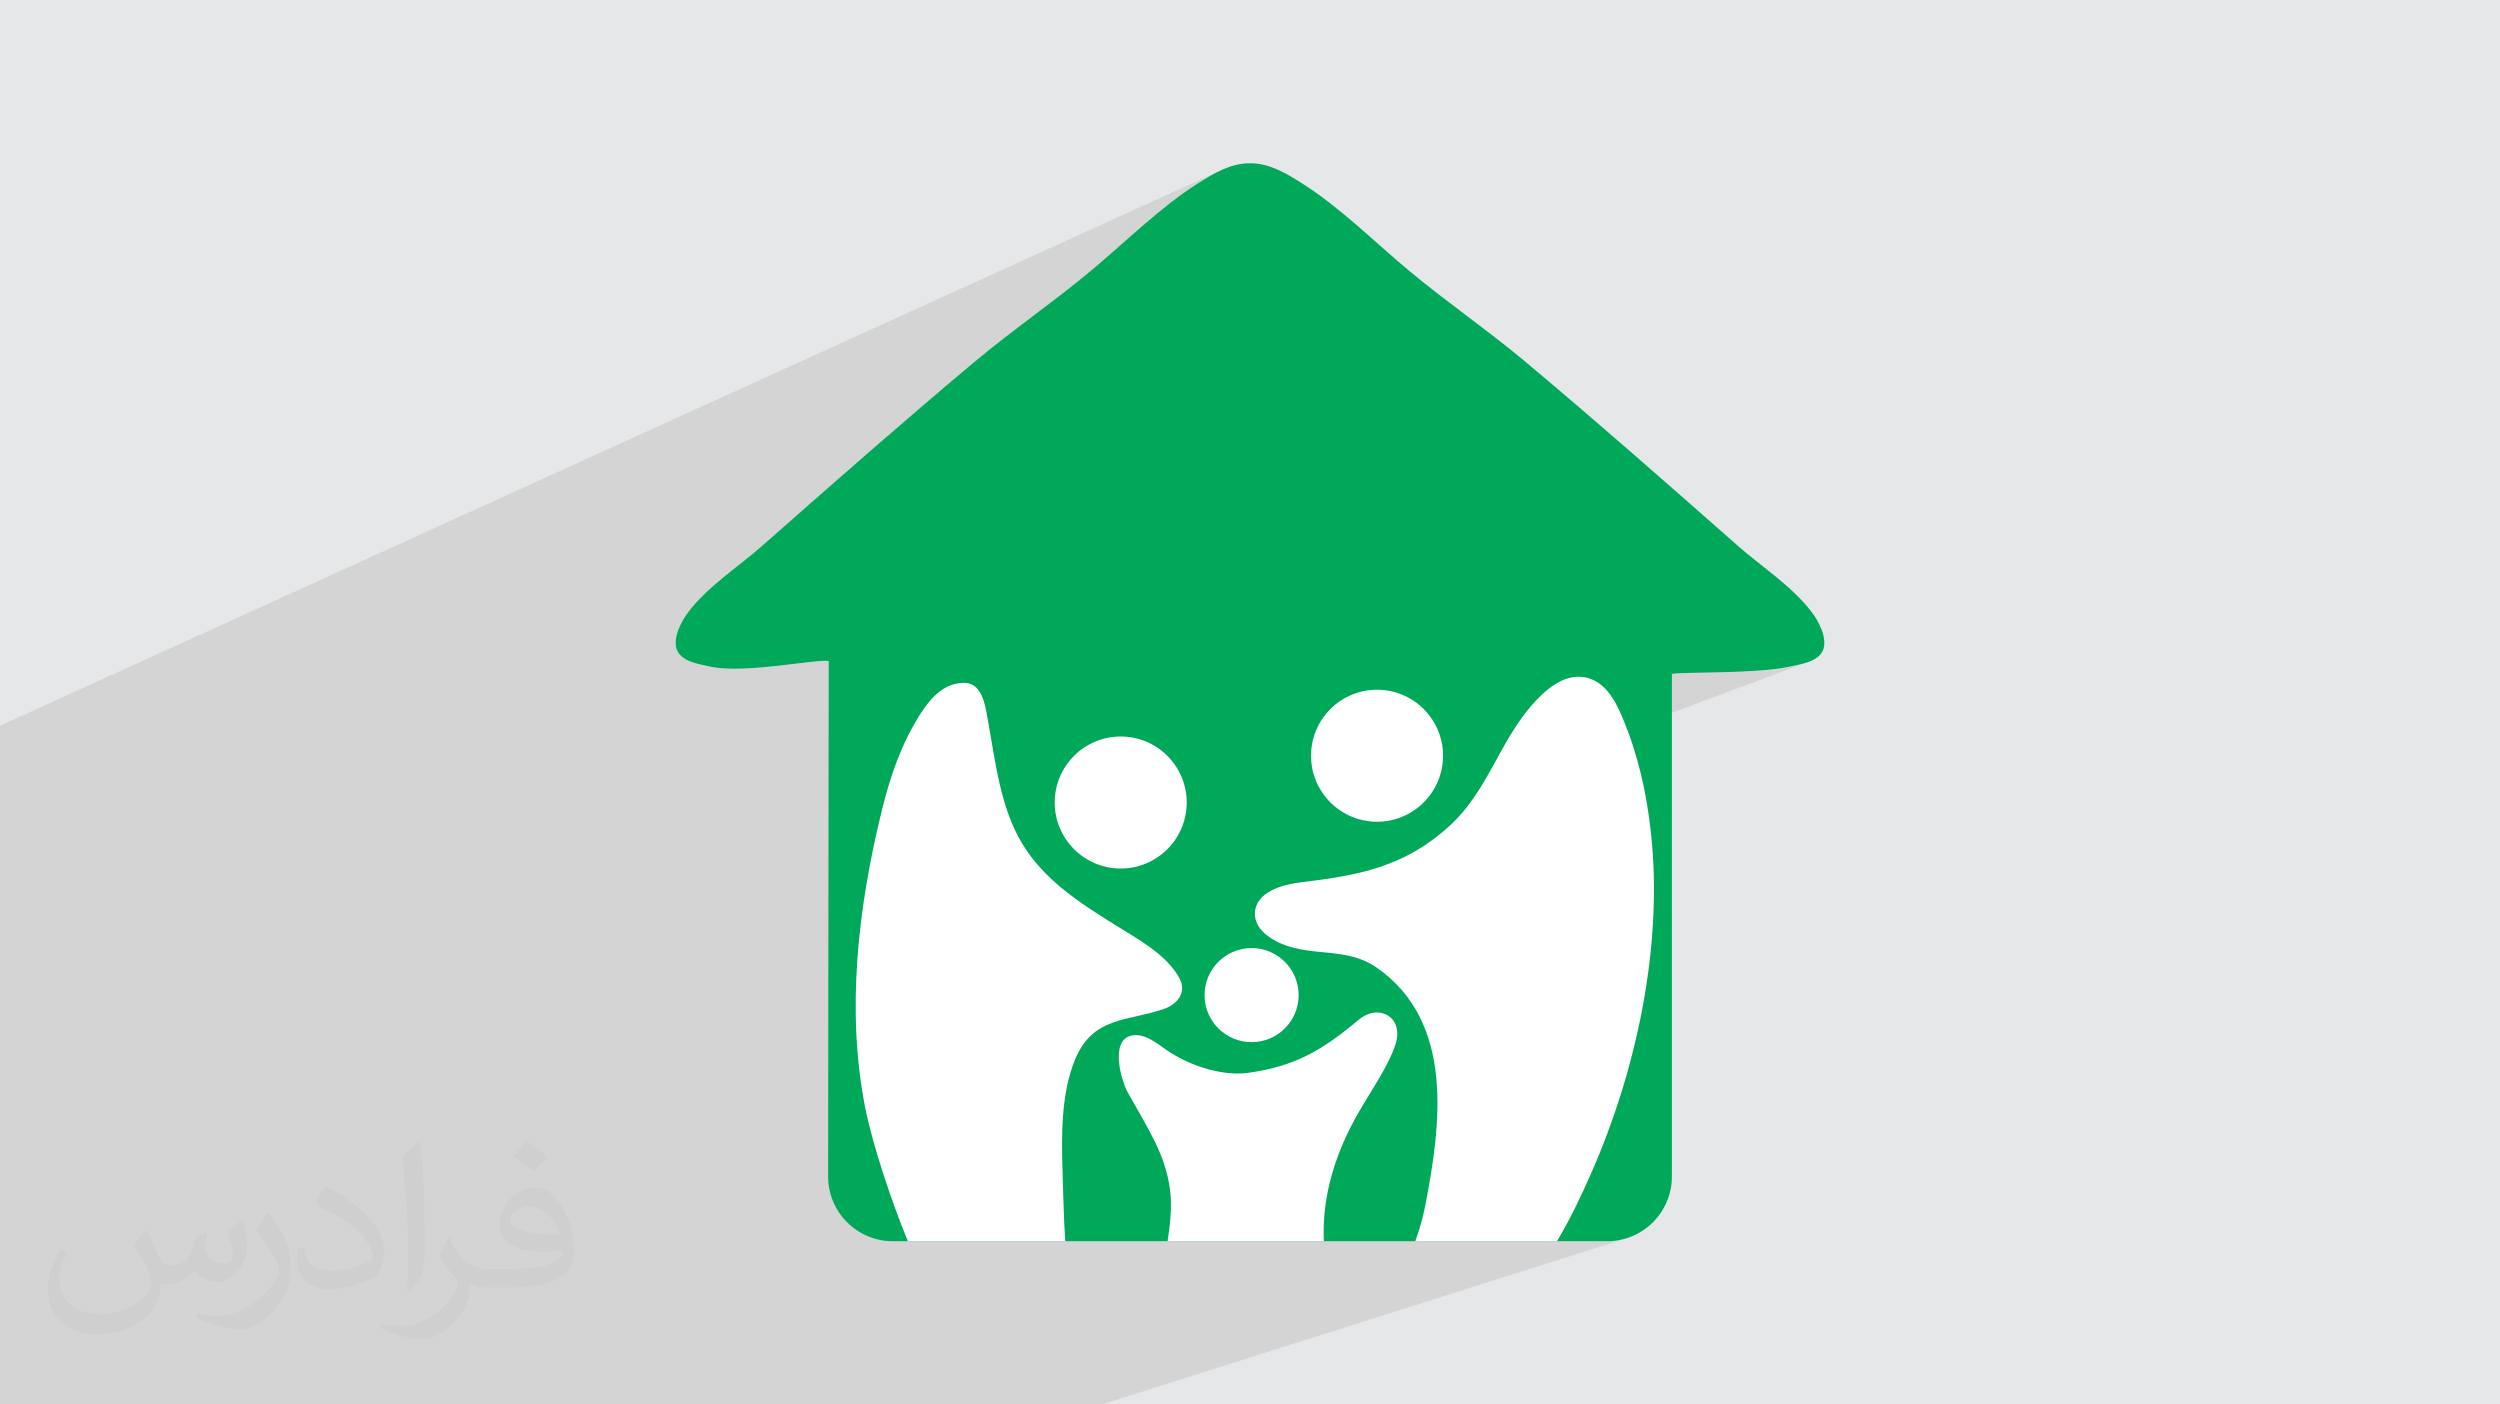 <?xml version="1.0" encoding="UTF-8"?>
<!DOCTYPE svg PUBLIC "-//W3C//DTD SVG 1.1//EN" "http://www.w3.org/Graphics/SVG/1.1/DTD/svg11.dtd">
<!-- Creator: CorelDRAW -->
<svg xmlns="http://www.w3.org/2000/svg" xml:space="preserve" width="94.192mm" height="52.917mm" version="1.1" style="shape-rendering:geometricPrecision; text-rendering:geometricPrecision; image-rendering:optimizeQuality; fill-rule:evenodd; clip-rule:evenodd"
viewBox="0 0 9419.16 5291.66"
 xmlns:xlink="http://www.w3.org/1999/xlink"
 xmlns:xodm="http://www.corel.com/coreldraw/odm/2003">
 <defs>
  <style type="text/css">
   <![CDATA[
    .fil3 {fill:#00A859}
    .fil0 {fill:#E6E7E8}
    .fil4 {fill:white}
    .fil2 {fill:#373435;fill-opacity:0.031}
    .fil1 {fill:#373435;fill-opacity:0.102}
   ]]>
  </style>
 </defs>
 <g id="Layer_x0020_1">
  <polygon class="fil0" points="-0,0 9419.16,0 9419.16,5291.66 -0,5291.66 "/>
  <polygon class="fil1" points="-0,5033.9 -0,5026.66 -0,4987.71 -0,4914.23 -0,4900.15 -0,4885.73 -0,4822.73 -0,4805.55 -0,4737.67 -0,4663.35 -0,4611.09 -0,4595.89 -0,4438.69 -0,4422.5 -0,4218.67 -0,4055.59 -0,4043.85 -0,3792.72 -0,3643.27 -0,3539.55 -0,3422.15 -0,3303.6 -0,2998.94 -0,2870.05 -0,2742.51 -0,2734.15 4606.75,638.53 4594.63,644.08 4582.65,650.02 4570.82,656.29 4559.13,662.84 4547.58,669.6 4536.16,676.51 4524.87,683.52 4513.7,690.57 4500.26,699.24 4486.89,708.12 4473.61,717.21 4460.4,726.49 4447.26,735.96 4434.19,745.59 4421.19,755.39 4408.25,765.33 4395.38,775.42 4382.56,785.63 4369.8,795.96 4357.09,806.39 4344.44,816.92 4331.83,827.53 4319.26,838.21 4306.74,848.96 4294.26,859.76 4281.81,870.59 4269.4,881.46 4257.02,892.35 4244.66,903.24 4232.34,914.13 4220.03,925 4207.75,935.85 4195.48,946.66 4183.23,957.42 4170.99,968.13 4158.76,978.77 4146.54,989.32 4134.32,999.79 4122.1,1010.15 4109.88,1020.4 4096.48,1031.51 4083.01,1042.54 4069.49,1053.5 4055.92,1064.4 4042.29,1075.23 4028.63,1086.01 4014.92,1096.74 4001.18,1107.42 3987.41,1118.06 3973.61,1128.67 3959.78,1139.25 3945.94,1149.8 3932.07,1160.34 3918.2,1170.85 3904.32,1181.36 3890.44,1191.87 3876.56,1202.38 3862.68,1212.89 3848.82,1223.41 3834.96,1233.95 3821.12,1244.51 3807.31,1255.1 3793.52,1265.72 3779.76,1276.38 3766.03,1287.08 3752.34,1297.83 3738.69,1308.63 3725.09,1319.49 3711.54,1330.41 3698.04,1341.4 3684.6,1352.46 3671.22,1363.6 3645.93,1384.82 3620.67,1406.07 3595.44,1427.36 3570.25,1448.68 3545.09,1470.03 3519.96,1491.42 3494.86,1512.83 3469.79,1534.27 3444.75,1555.74 3419.73,1577.24 3394.73,1598.77 3369.76,1620.31 3344.81,1641.89 3319.89,1663.48 3294.98,1685.1 3270.09,1706.74 3245.21,1728.39 3220.35,1750.07 3195.51,1771.77 3170.68,1793.48 3145.86,1815.2 3121.06,1836.94 3096.26,1858.7 3071.47,1880.47 3046.69,1902.25 3021.91,1924.04 2997.14,1945.84 2972.37,1967.65 2947.61,1989.46 2922.84,2011.29 2898.08,2033.12 2873.31,2054.95 2855.8,2070.09 2837.88,2085.06 2819.63,2099.91 2801.15,2114.71 2782.53,2129.49 2763.84,2144.31 2745.18,2159.23 2726.64,2174.29 2708.31,2189.55 2690.27,2205.06 2672.61,2220.87 2655.42,2237.03 2638.79,2253.6 2622.8,2270.62 2607.54,2288.15 2593.11,2306.24 2588.09,2313.08 2582.95,2320.59 2577.78,2328.7 2572.67,2337.33 2567.73,2346.39 2563.05,2355.81 2558.73,2365.51 2554.86,2375.4 2551.54,2385.42 2548.87,2395.47 2546.94,2405.48 2545.85,2415.36 2545.69,2425.05 2546.57,2434.46 2548.57,2443.5 2551.8,2452.11 2556.01,2459.64 2561.22,2466.43 2567.33,2472.55 2574.23,2478.03 2581.8,2482.92 2589.94,2487.28 2598.54,2491.15 2607.47,2494.58 2616.64,2497.62 2625.94,2500.31 2635.25,2502.7 2644.46,2504.85 2653.46,2506.8 2662.14,2508.6 2670.4,2510.29 2678.11,2511.93 2690.24,2514.26 2703.19,2516.12 2716.89,2517.54 2731.27,2518.55 2746.26,2519.17 2761.79,2519.44 2777.78,2519.37 2794.17,2519 2810.89,2518.35 2827.86,2517.45 2845.01,2516.33 2862.27,2515.02 2879.58,2513.54 2896.86,2511.93 2914.04,2510.2 2931.05,2508.39 2947.82,2506.52 2964.27,2504.62 2980.34,2502.73 2995.96,2500.85 3011.06,2499.04 3025.55,2497.3 3039.38,2495.67 3052.48,2494.18 3064.77,2492.85 3076.17,2491.71 3086.63,2490.79 3096.07,2490.12 3104.41,2489.72 3111.59,2489.62 3117.54,2489.85 3122.19,2490.44 3121.89,2769.68 3582.81,2581.56 3595.37,2577.57 3608.46,2574.75 3622.13,2573.19 3636.37,2572.97 3648.63,2574.48 3659.57,2578.02 3669.29,2583.37 3677.86,2590.33 3685.38,2598.68 3691.93,2608.2 3697.6,2618.7 3702.48,2629.96 3706.65,2641.78 3710.21,2653.93 3713.24,2666.21 3715.83,2678.41 3718.06,2690.32 3720.02,2701.73 3721.81,2712.43 3723.5,2722.2 3726.05,2736.44 3728.56,2750.77 3731.05,2765.19 3733.53,2779.69 3736,2794.25 3738.49,2808.87 3741.01,2823.53 3743.56,2838.24 3746.17,2852.97 3748.85,2867.71 3751.6,2882.47 3754.44,2897.22 3757.39,2911.97 3760.45,2926.69 3762.83,2937.61 4125.69,2794.42 4148.54,2786.05 4172.37,2779.92 4197.05,2776.15 4222.47,2774.86 4247.88,2776.15 4272.56,2779.92 4296.38,2786.05 4319.22,2794.42 4340.96,2804.9 4361.46,2817.36 4380.61,2831.69 4398.27,2847.74 4414.33,2865.41 4423.5,2877.67 5091.49,2618.2 5114.33,2609.83 5138.16,2603.7 5162.84,2599.93 5188.25,2598.64 5213.67,2599.93 5238.35,2603.7 5262.18,2609.83 5285.03,2618.2 5306.77,2628.68 5327.27,2641.14 5346.42,2655.46 5364.09,2671.52 5380.14,2689.19 5394.46,2708.33 5406.93,2728.84 5413.84,2743.19 5897.08,2559.1 5911.28,2554.58 5925.8,2551.45 5940.6,2549.85 5955.66,2549.92 5970.97,2551.79 5984.47,2554.99 5997.19,2559.43 6009.14,2565.01 6020.37,2571.64 6030.91,2579.23 6040.8,2587.69 6050.06,2596.92 6058.74,2606.83 6066.87,2617.33 6071.98,2624.71 6299.08,2539.08 6303.72,2538.35 6309.65,2537.72 6316.81,2537.16 6325.11,2536.67 6334.5,2536.24 6344.9,2535.86 6356.24,2535.53 6368.46,2535.22 6381.47,2534.93 6395.22,2534.66 6409.63,2534.39 6424.63,2534.1 6440.16,2533.81 6456.13,2533.48 6472.49,2533.12 6489.16,2532.71 6506.06,2532.24 6523.14,2531.71 6540.33,2531.1 6557.54,2530.41 6574.71,2529.63 6591.78,2528.73 6608.66,2527.73 6625.3,2526.6 6641.62,2525.33 6657.55,2523.93 6673.02,2522.37 6687.96,2520.64 6702.3,2518.75 6715.97,2516.67 6728.91,2514.4 6741.03,2511.93 6748.74,2510.29 6757,2508.6 6765.68,2506.8 6774.68,2504.85 6783.89,2502.7 6793.2,2500.31 6802.5,2497.62 6811.67,2494.58 6130.76,2748.42 6132.36,2752.62 6137.27,2765.92 6142.03,2779.22 6146.64,2792.54 6151.1,2805.88 6155.41,2819.22 6159.58,2832.59 6163.61,2845.97 6167.49,2859.38 6171.25,2872.8 6174.87,2886.25 6178.35,2899.73 6181.71,2913.24 6184.94,2926.77 6188.05,2940.34 6191.04,2953.94 6193.91,2967.58 6196.66,2981.25 6199.29,2994.97 6201.82,3008.73 6204.23,3022.53 6206.54,3036.37 6208.74,3050.27 6210.85,3064.21 6212.85,3078.21 6214.75,3092.26 6216.56,3106.36 6218.28,3120.52 6219.91,3134.74 6223.92,3174.83 6227.07,3215.15 6229.38,3255.7 6230.87,3296.45 6231.54,3337.37 6231.41,3378.43 6230.49,3419.63 6228.8,3460.93 6226.36,3502.3 6223.18,3543.74 6219.26,3585.21 6214.64,3626.68 6209.31,3668.15 6203.3,3709.57 6196.61,3750.94 6189.28,3792.23 6181.29,3833.4 6172.68,3874.45 6163.46,3915.35 6153.64,3956.06 6143.23,3996.58 6132.25,4036.88 6120.71,4076.92 6108.63,4116.7 6096.02,4156.19 6082.9,4195.36 6069.28,4234.19 6055.17,4272.65 6040.6,4310.73 6025.56,4348.4 6010.09,4385.64 5994.18,4422.42 5987.37,4437.78 5980.43,4453.29 5973.33,4468.95 5966.09,4484.73 5958.69,4500.61 5951.14,4516.57 5943.43,4532.59 5935.55,4548.66 5927.5,4564.75 5919.29,4580.85 5910.89,4596.94 5902.32,4612.99 5893.57,4629 5884.63,4644.93 5875.51,4660.77 5866.19,4676.5 6055.26,4676.5 6080.17,4675.24 6104.37,4671.54 6127.73,4665.53 4150.44,5291.66 4114.77,5291.66 3936.47,5291.66 3320.04,5291.66 3108.21,5291.66 2189.25,5291.66 1874.15,5291.66 1576.73,5291.66 1465.66,5291.66 1352.01,5291.66 1171.64,5291.66 1128.7,5291.66 970.31,5291.66 873.88,5291.66 698.55,5291.66 671.33,5291.66 565.04,5291.66 421.51,5291.66 386.27,5291.66 249.83,5291.66 237.3,5291.66 206.56,5291.66 25.56,5291.66 -0,5291.66 -0,5287.25 -0,5277.65 -0,5178.14 -0,5133.9 -0,5123.67 -0,5046.01 -0,5044.68 "/>
  <path class="fil2" d="M550.85 4636.82c17.98,27.25 29.64,53.44 41.02,82.55 8.46,16.94 12.95,48.16 52.65,48.16 11.63,0 28.32,-3.43 43.13,-11.63 16.66,-8.74 29.36,-21.97 35.99,-42.06l15.87 -53.44 38.63 -19.05 2.64 2.64c-5.28,20.12 -6.6,39.42 -6.6,54.51 0,44.7 38.63,61.65 69.32,61.65 17.98,0 34.14,-8.74 34.14,-25.15 0,-21.16 -8.99,-57.15 -20.65,-89.43 17.98,-17.98 35.99,-35.99 56.62,-50.55l3.17 1.6c8.99,38.1 14.02,75.67 14.02,100.81 0,24.61 -10.85,51.87 -19.84,69.6 -18.52,34.92 -51.33,62.71 -91.01,62.71 -30.15,0 -63.75,-15.09 -86.79,-43.13l-1.32 0c-21.69,27 -55.3,51.33 -109.02,51.33l-16.66 0c-2.64,35.46 -10.31,60.58 -21.97,83.08 -32,62.43 -127,106.63 -216.43,106.63 -124.36,0 -186.79,-71.7 -186.79,-167.21 0,-59 19.3,-113.77 48.95,-152.65l24.33 10.06c-18.52,35.46 -30.96,68.78 -30.96,101.6 0,89.43 72.77,132.03 156.64,132.03 77.8,0 174.09,-49.48 191.57,-106.88 -6.6,-62.71 -30.15,-92.07 -66.14,-149.22 10.85,-19.05 24.87,-38.1 42.34,-58.47l3.17 0 0 0 0 0 -0.02 -0.09zm1434.31 -336.55c26.19,16.41 51.87,35.71 76.99,57.94 -14.02,19.84 -31.5,37.85 -53.19,53.72 -25.15,-20.37 -50.27,-37.85 -75.95,-56.36 17.45,-19.58 34.67,-38.35 52.12,-55.3l0 0 0 0 0 0 0 0 0 0 0.03 0zm13.49 244.48c-42.34,0 -76.99,27.79 -76.99,48.41 0,44.2 84.66,57.94 186,57.4 -12.7,-51.87 -57.15,-105.84 -109.02,-105.84l0.01 0.03zm-95 236.55c55.04,0 103.2,-1.6 139.95,-10.85 41.02,-10.31 75.67,-30.96 75.67,-45.24 0,-3.71 0,-8.2 -1.32,-11.91 -23.01,2.11 -49.48,2.11 -72.49,2.11 -74.6,0 -131.75,-16.94 -154.25,-58.75 -5.56,-11.63 -9.52,-24.61 -9.52,-39.42 0,-40.49 17.45,-79.91 48.16,-107.16 25.65,-22.48 53.97,-36.5 82.8,-36.5 52.12,0 93.65,41.81 122.76,107.7 15.87,35.99 26.72,77.52 26.72,129.92 0,34.92 -9.52,64.29 -31.22,85.98 -40.49,39.17 -115.09,53.97 -229.39,53.97l-51.87 0 0 0 -13.49 0c-28.32,0 -48.69,-5.03 -64.82,-17.45l-2.64 0c0.79,6.6 1.32,12.95 1.32,19.05 0,25.65 -8.46,58.47 -25.65,84.66 -50.8,75.41 -105.84,108.2 -153.47,108.2 -48.16,0 -107.16,-18.52 -160.35,-42.6l9.52 -18.52c17.2,7.14 41.02,11.91 73.81,11.91 85.98,0 198.96,-82.55 212.98,-163.25 -3.17,-6.6 -8.99,-15.34 -17.2,-24.61 -25.15,-29.9 -41.02,-54.76 -55.83,-80.95 12.7,-25.15 24.33,-45.24 35.18,-63.5l4.5 -0.53c36.78,74.88 70.1,117.73 144.45,117.73l11.63 0 0 0 53.97 0 0 0 0 0 0 0 0 0 0 0 0.09 0.01zm-372.54 79.12c6.35,-34.39 6.88,-73.02 6.88,-109.02l0 -53.44c0,-99.75 -12.7,-244.73 -23.01,-339.19 17.98,-19.3 43.13,-42.06 62.97,-57.4l5.82 1.6c13.49,118.8 16.66,256.39 16.66,383.64 0,33.35 -1.32,65.89 -4.5,89.69 -1.85,30.15 -19.3,52.91 -56.62,87.83l-8.2 -3.71zm-383.38 -157.43c1.85,46.84 24.87,83.62 105.31,83.62 50.01,0 92.33,-12.95 139.17,-35.18 8.46,-3.71 12.95,-8.74 12.95,-12.95 0,-29.36 -22.48,-68.25 -60.32,-103.71 -36.78,-33.35 -85.47,-62.71 -130.96,-82.3 -15.62,-6.6 -20.65,-13.49 -20.65,-20.12 0,-13.49 17.98,-41.81 32.82,-62.18l5.03 -0.53c52.12,27.25 110.34,67.74 153.47,112.7 39.17,41.53 63.5,83.62 63.5,129.39 0,33.86 -10.31,65.61 -27,95.25 -57.15,28.83 -118.01,50.8 -178.33,50.8 -73.28,0 -123.29,-34.39 -123.29,-115.09 0,-8.74 0,-22.22 3.17,-39.7l25.15 0 0 0 0 0 0 0 0 0 0 0 -0.02 0zm-132.57 -133.1l45.52 73.56c16.66,27.25 32.28,56.9 32.28,103.71l0 59.79c0,48.41 -30.96,100.28 -80.95,151.61 -39.17,34.67 -73.81,49.48 -105.84,49.48 -47.62,0 -102.13,-14.81 -165.1,-41.81l7.14 -18.52c19.84,5.28 42.85,9.78 71.17,9.78 90.5,-0.53 183.08,-66.67 225.42,-147.37 5.03,-9.27 6.88,-17.98 6.88,-24.08 0,-9.27 -5.03,-19.58 -8.99,-28.83 -23.01,-43.38 -48.69,-83.08 -76.99,-119.86 14.81,-23.29 29.64,-45.77 45.77,-68l3.71 0.53 0 0 0 0 0 0 0 0 0 0 -0.02 0.01z"/>
  <g id="_1853204435600">
   <path class="fil3" d="M3122.19 2490.44c-42.35,-8.25 -319.33,48.95 -444.08,21.49 -39.51,-8.68 -106.75,-17.65 -126.31,-59.82 -20.65,-44.58 15.05,-111.35 41.31,-145.87 74.63,-98.06 188.06,-170.03 280.2,-251.29 264.19,-232.91 527.91,-465.21 797.91,-691.35 142.35,-119.27 296.02,-224.28 438.66,-343.2 130.37,-108.69 259.98,-238.54 403.82,-329.83 59.23,-37.59 123.61,-76.05 195.87,-75.39 72.25,-0.66 136.65,37.8 195.87,75.39 143.84,91.29 273.45,221.14 403.82,329.83 142.67,118.92 296.31,223.93 438.67,343.2 269.99,226.14 533.74,458.44 797.9,691.35 92.13,81.26 205.57,153.23 280.2,251.29 26.29,34.52 61.99,101.29 41.31,145.87 -19.56,42.17 -86.8,51.14 -126.31,59.82 -124.75,27.46 -399.6,18.9 -441.95,27.15l0 1893.57c0,134.59 -109.26,243.85 -243.82,243.85l-2691.36 0c-134.58,0 -243.83,-109.26 -243.83,-243.85l2.12 -1942.21z"/>
   <path class="fil4" d="M3420.63 4676.5c-61.75,-149.31 -133.89,-366.31 -160.87,-503.02 -72.76,-368.89 -26,-759.99 62.96,-1121.05 31.89,-129.35 73.34,-250.81 145.59,-363.49 38.49,-60.05 90.52,-118.55 168.06,-115.97 69.06,2.31 78.19,99.93 87.13,149.23 27.46,151.33 46.19,320.62 126.95,454.8 83,137.91 214.44,222.5 347.63,305.82 83.99,52.53 197.77,112.71 246.16,203.73 27.9,52.57 -8.72,97.43 -58.43,114.62 -139.5,48.25 -267.72,27.77 -335.15,190.54 -53.17,128.34 -51.65,287.02 -47.3,423.16 2.76,86.32 4.41,174.15 10.06,261.63l-592.79 0z"/>
   <path class="fil4" d="M4399.03 4676.5c10.26,-66.83 17.76,-133.25 8.68,-197.81 -18.23,-129.67 -78.18,-219.17 -158.36,-362.03 -24.54,-43.66 -67.47,-192.2 9.73,-213.95 54.12,-15.24 106.97,35.13 149.08,62.09 85.47,54.65 202.78,90.51 296.75,76.97 177.92,-25.58 276.56,-84.9 415.8,-200.78 73.49,-61.13 171.78,-9.83 136.37,96.22 -26.41,79.01 -92.33,174.85 -134.65,247.49 -89.2,153.05 -142.59,319.09 -134.53,491.8l-588.87 0z"/>
   <path class="fil4" d="M5332.26 4676.5c15.72,-43.2 28.53,-87.43 37.47,-133.55 58.93,-303.85 112.51,-692.39 -183.67,-897.89 -111.54,-77.43 -241.11,-39.32 -358.58,-89.54 -45.91,-19.62 -101.23,-58.02 -99.4,-114.71 2.67,-82.75 109.04,-108.97 173.52,-116.67 219.31,-26.19 391.52,-58.17 561.27,-213.84 139.22,-127.68 184.94,-309.25 304.46,-448.91 48.57,-56.78 121.39,-124.66 203.64,-109.6 74.19,13.6 113.15,83.95 140.16,147.68 60.08,141.68 91.88,283.27 108.78,435.27 47.39,426.2 -53.84,897.87 -225.73,1287.68 -35.92,81.45 -77.77,170.5 -127.99,254.08l-533.93 0z"/>
   <path class="fil4" d="M4222.47 2774.86c137.24,0 248.68,111.45 248.68,248.72 0,137.25 -111.44,248.69 -248.68,248.69 -137.28,0 -248.73,-111.44 -248.73,-248.69 0,-137.27 111.45,-248.72 248.73,-248.72z"/>
   <path class="fil4" d="M5188.25 2598.64c137.28,0 248.71,111.45 248.71,248.7 0,137.27 -111.43,248.72 -248.71,248.72 -137.26,0 -248.69,-111.45 -248.69,-248.72 0,-137.25 111.43,-248.7 248.69,-248.7z"/>
   <path class="fil4" d="M4715.62 3571.97c97.85,0 177.27,79.42 177.27,177.26 0,97.84 -79.42,177.29 -177.27,177.29 -97.83,0 -177.29,-79.45 -177.29,-177.29 0,-97.84 79.46,-177.26 177.29,-177.26z"/>
  </g>
 </g>
</svg>
